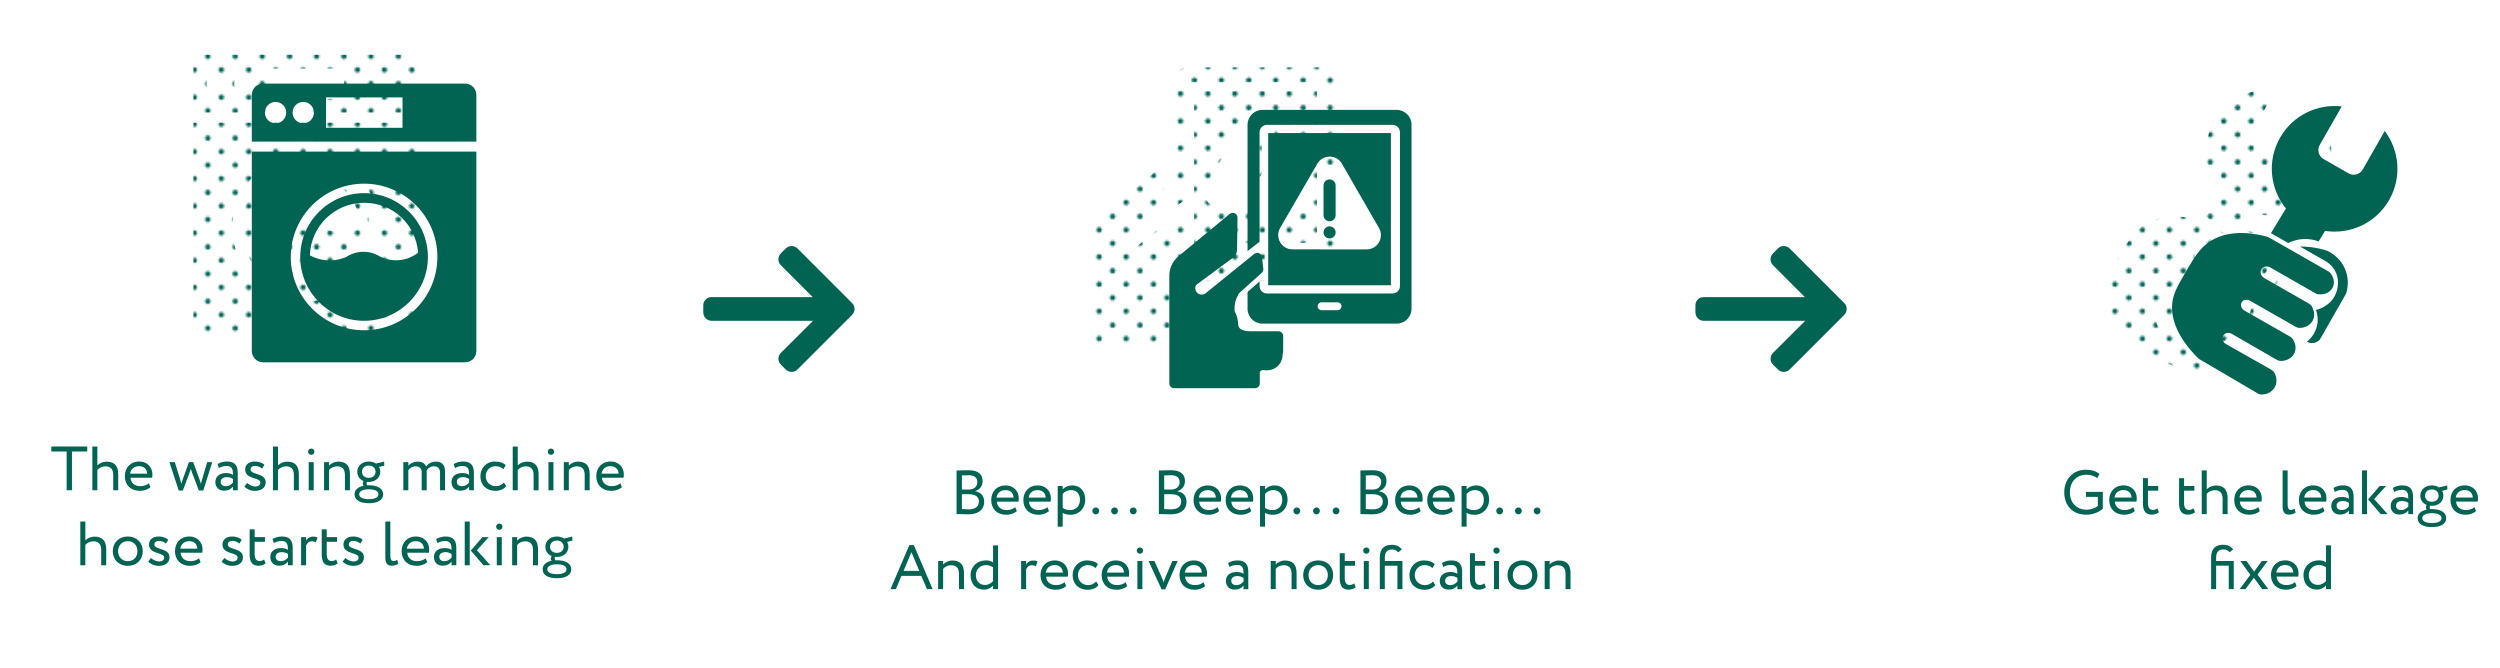 <?xml version="1.0" encoding="UTF-8"?>
<svg xmlns="http://www.w3.org/2000/svg" xmlns:xlink="http://www.w3.org/1999/xlink" viewBox="0 0 1000 267">
  <defs>
    <style>
      .cls-1 {
        fill: url(#Green-7);
      }

      .cls-2 {
        fill: url(#Green-2);
      }

      .cls-3 {
        fill: none;
      }

      .cls-4 {
        fill: url(#Green-3);
      }

      .cls-5 {
        fill: url(#Green-8);
      }

      .cls-6 {
        fill: url(#Green-5);
      }

      .cls-7 {
        fill: url(#Green-9);
      }

      .cls-8 {
        fill: url(#Green-4);
      }

      .cls-9 {
        fill: #006555;
      }

      .cls-10 {
        fill: url(#Green-6);
      }

      .cls-11 {
        fill: url(#Green);
      }

      .cls-12 {
        fill: #016352;
      }
    </style>
    <pattern id="Green" x="0" y="0" width="28.8" height="28.8" patternTransform="translate(326.85 -4331.38) scale(.75)" patternUnits="userSpaceOnUse" viewBox="0 0 28.8 28.8">
      <g>
        <rect class="cls-3" width="28.8" height="28.8"/>
        <g>
          <path class="cls-9" d="M25.2,26.64c.8,0,1.44-.64,1.44-1.44s-.64-1.44-1.44-1.44-1.44.64-1.44,1.44.64,1.44,1.44,1.44Z"/>
          <path class="cls-9" d="M10.8,26.64c.8,0,1.44-.64,1.44-1.44s-.65-1.44-1.44-1.44-1.44.64-1.44,1.44.64,1.44,1.44,1.44Z"/>
          <path class="cls-9" d="M25.2,12.24c.8,0,1.44-.65,1.44-1.44s-.64-1.44-1.44-1.44-1.44.64-1.44,1.44.64,1.44,1.44,1.44Z"/>
          <path class="cls-9" d="M10.8,12.24c.8,0,1.44-.65,1.44-1.44s-.65-1.44-1.44-1.44-1.44.64-1.44,1.44.64,1.44,1.44,1.44Z"/>
          <path class="cls-9" d="M3.6,19.44c.79,0,1.44-.64,1.44-1.44s-.65-1.44-1.44-1.44-1.44.64-1.44,1.44.64,1.44,1.44,1.44Z"/>
          <path class="cls-9" d="M18,19.44c.79,0,1.44-.64,1.44-1.44s-.65-1.44-1.44-1.44-1.44.64-1.44,1.44.64,1.44,1.44,1.44Z"/>
          <path class="cls-9" d="M3.6,5.04c.79,0,1.44-.64,1.44-1.44s-.65-1.44-1.44-1.44-1.44.64-1.44,1.44.64,1.44,1.44,1.44Z"/>
          <path class="cls-9" d="M18,5.04c.79,0,1.44-.64,1.44-1.44s-.65-1.44-1.44-1.44-1.44.64-1.44,1.44.64,1.44,1.44,1.44Z"/>
        </g>
      </g>
    </pattern>
    <pattern id="Green-2" data-name="Green" patternTransform="translate(308.88 -4340.94) scale(.75)" xlink:href="#Green"/>
    <pattern id="Green-3" data-name="Green" patternTransform="translate(308.88 -4340.94) scale(.75)" xlink:href="#Green"/>
    <pattern id="Green-4" data-name="Green" patternTransform="translate(308.88 -4340.94) scale(.75)" xlink:href="#Green"/>
    <pattern id="Green-5" data-name="Green" patternTransform="translate(344.55 -4331.38) scale(.75)" xlink:href="#Green"/>
    <pattern id="Green-6" data-name="Green" patternTransform="translate(344.55 -4331.38) scale(.75)" xlink:href="#Green"/>
    <pattern id="Green-7" data-name="Green" patternTransform="translate(344.55 -4331.38) scale(.75)" xlink:href="#Green"/>
    <pattern id="Green-8" data-name="Green" patternTransform="translate(344.55 -4331.38) scale(.75)" xlink:href="#Green"/>
    <pattern id="Green-9" data-name="Green" patternTransform="translate(344.55 -4331.38) scale(.75)" xlink:href="#Green"/>
  </defs>
  <g id="text">
    <g>
      <path class="cls-12" d="M20.53,178.6h14.37v2h-6.12v15.5h-2.12v-15.5h-6.12v-2Z"/>
      <path class="cls-12" d="M36.95,178.6h2v7.55c.83-.85,2.25-1.5,3.67-1.5,2.92,0,4.67,1.47,4.67,5v6.45h-2v-6.17c0-2.25-1.07-3.4-3.15-3.4-1.25,0-2.5.62-3.2,1.42v8.15h-2v-17.5Z"/>
      <path class="cls-12" d="M60.18,194.87c-1.1,1-2.72,1.47-4.22,1.47-3.65,0-6.02-2.32-6.02-5.87,0-3.27,2.1-5.87,5.8-5.87,2.9,0,5.22,2.05,5.22,5.15,0,.55-.05,1-.12,1.35h-8.65c.17,2.12,1.72,3.37,3.92,3.37,1.45,0,2.72-.5,3.45-1.17l.62,1.58ZM52.05,189.47h6.82c-.1-1.85-1.3-3-3.25-3-2.05,0-3.35,1.28-3.57,3Z"/>
      <path class="cls-12" d="M81.3,196.2h-1.75l-2.8-7.32c-.17-.45-.3-.9-.42-1.37-.15.52-.27.97-.47,1.45l-2.72,7.25h-1.65l-3.72-11.35h2.15l2.2,7.1c.18.55.28,1.05.43,1.58.15-.5.25-.95.47-1.58l2.55-7.1h1.72l2.57,7.07c.2.52.35,1.07.52,1.62.12-.57.27-1.15.45-1.72l2.05-6.97h2.02l-3.6,11.35Z"/>
      <path class="cls-12" d="M87.03,185.62c1-.62,2.35-1.02,3.75-1.02,3.2,0,4.32,1.67,4.32,4.6v6.9h-1.9v-1.45c-.67.85-1.75,1.62-3.6,1.62-2.05,0-3.45-1.3-3.45-3.47,0-2.3,1.82-3.57,4.25-3.57.88,0,2.05.17,2.8.72,0-2.1-.32-3.55-2.55-3.55-1.37,0-2.2.35-3.1.82l-.52-1.6ZM93.2,193.02v-1.42c-.7-.5-1.55-.75-2.52-.75-1.2,0-2.4.55-2.4,1.85,0,1.08.73,1.77,2.02,1.77,1.47,0,2.32-.77,2.9-1.45Z"/>
      <path class="cls-12" d="M98.08,187.77c0-1.97,1.6-3.17,3.82-3.17,1.85,0,3.2.67,3.87,1.32l-.95,1.53c-.67-.6-1.65-1.1-2.82-1.1s-1.8.65-1.8,1.4c0,2.37,6.07,1.25,6.07,5.2,0,2.38-2.1,3.4-4.35,3.4-1.82,0-3.62-.95-4.15-1.75l1.12-1.42c.65.75,2.12,1.42,3.25,1.42,1.05,0,2-.52,2-1.55,0-2.27-6.07-1.15-6.07-5.27Z"/>
      <path class="cls-12" d="M109.2,178.6h2v7.55c.83-.85,2.25-1.5,3.67-1.5,2.92,0,4.67,1.47,4.67,5v6.45h-2v-6.17c0-2.25-1.07-3.4-3.15-3.4-1.25,0-2.5.62-3.2,1.42v8.15h-2v-17.5Z"/>
      <path class="cls-12" d="M124.53,179.43c.62,0,1.22.47,1.22,1.2,0,.83-.6,1.3-1.22,1.3-.7,0-1.3-.47-1.3-1.3,0-.72.6-1.2,1.3-1.2ZM123.48,184.85h2v11.25h-2v-11.25Z"/>
      <path class="cls-12" d="M129.63,184.85h2v1.37c.77-.85,2.2-1.57,3.67-1.57,2.92,0,4.67,1.42,4.67,4.95v6.5h-2v-6.12c0-2.35-1.07-3.45-3.17-3.45-1.27,0-2.45.62-3.17,1.45v8.12h-2v-11.25Z"/>
      <path class="cls-12" d="M145.4,194.3c-.2-.25-.27-.6-.27-.92,0-.35.1-.7.3-.95-1.6-.65-2.52-2.05-2.52-3.7,0-2.25,1.77-4.12,4.6-4.12,1.1,0,2.07.3,2.85.82l3.3-.8.05,1.62-2.12.53c.35.57.52,1.25.52,1.95,0,2.25-1.82,4.05-4.6,4.05-.25,0-.5,0-.75-.03-.1.2-.12.43-.12.62,0,.28.08.55.23.75.22,0,.45-.02.67-.02,3.27,0,5.72,1.17,5.72,3.62s-2.45,3.57-5.72,3.57-5.72-1.12-5.72-3.57c0-1.83,1.45-2.97,3.6-3.42ZM147.53,199.67c2.32,0,3.85-.67,3.85-1.95s-1.45-2-3.85-2-3.85.75-3.85,2,1.52,1.95,3.85,1.95ZM147.5,191.15c1.57,0,2.72-.97,2.72-2.42s-1.05-2.5-2.72-2.5-2.72,1.1-2.72,2.5,1.07,2.42,2.72,2.42Z"/>
      <path class="cls-12" d="M178.02,196.1h-2v-6.82c0-1.85-.8-2.75-2.42-2.75-1.35,0-2.42.7-2.95,1.62.03.2.03.55.03.8v7.15h-2v-7.25c0-1.38-.83-2.32-2.4-2.32-1.3,0-2.37.7-2.95,1.52v8.05h-2v-11.25h2v1.42c.83-.98,2.27-1.62,3.72-1.62,1.75,0,2.97.77,3.4,1.95.8-1.15,2.25-1.95,3.95-1.95,2.07,0,3.62,1,3.62,4.07v7.37Z"/>
      <path class="cls-12" d="M181.48,185.62c1-.62,2.35-1.02,3.75-1.02,3.2,0,4.32,1.67,4.32,4.6v6.9h-1.9v-1.45c-.67.85-1.75,1.62-3.6,1.62-2.05,0-3.45-1.3-3.45-3.47,0-2.3,1.82-3.57,4.25-3.57.88,0,2.05.17,2.8.72,0-2.1-.32-3.55-2.55-3.55-1.37,0-2.2.35-3.1.82l-.52-1.6ZM187.65,193.02v-1.42c-.7-.5-1.55-.75-2.52-.75-1.2,0-2.4.55-2.4,1.85,0,1.08.73,1.77,2.02,1.77,1.47,0,2.32-.77,2.9-1.45Z"/>
      <path class="cls-12" d="M202.5,194.47c-.95,1.23-2.6,1.88-4.32,1.88-3.57,0-6.02-2.32-6.02-5.87,0-3.27,2.4-5.87,5.7-5.87,1.8,0,3.37.42,4.42,1.47l-.92,1.57c-.95-.87-2.05-1.17-3.22-1.17-2.02,0-3.85,1.62-3.85,4s1.82,4,4.05,4c1.35,0,2.47-.6,3.22-1.45l.95,1.45Z"/>
      <path class="cls-12" d="M205.1,178.6h2v7.55c.83-.85,2.25-1.5,3.67-1.5,2.92,0,4.67,1.47,4.67,5v6.45h-2v-6.17c0-2.25-1.07-3.4-3.15-3.4-1.25,0-2.5.62-3.2,1.42v8.15h-2v-17.5Z"/>
      <path class="cls-12" d="M220.42,179.43c.62,0,1.22.47,1.22,1.2,0,.83-.6,1.3-1.22,1.3-.7,0-1.3-.47-1.3-1.3,0-.72.6-1.2,1.3-1.2ZM219.38,184.85h2v11.25h-2v-11.25Z"/>
      <path class="cls-12" d="M225.53,184.85h2v1.37c.77-.85,2.2-1.57,3.67-1.57,2.92,0,4.67,1.42,4.67,4.95v6.5h-2v-6.12c0-2.35-1.07-3.45-3.17-3.45-1.27,0-2.45.62-3.17,1.45v8.12h-2v-11.25Z"/>
      <path class="cls-12" d="M248.75,194.87c-1.1,1-2.72,1.47-4.22,1.47-3.65,0-6.02-2.32-6.02-5.87,0-3.27,2.1-5.87,5.8-5.87,2.9,0,5.22,2.05,5.22,5.15,0,.55-.05,1-.12,1.35h-8.65c.17,2.12,1.72,3.37,3.92,3.37,1.45,0,2.72-.5,3.45-1.17l.62,1.58ZM240.62,189.47h6.82c-.1-1.85-1.3-3-3.25-3-2.05,0-3.35,1.28-3.57,3Z"/>
      <path class="cls-12" d="M32.14,208.6h2v7.55c.82-.85,2.25-1.5,3.67-1.5,2.92,0,4.67,1.47,4.67,5v6.45h-2v-6.17c0-2.25-1.07-3.4-3.15-3.4-1.25,0-2.5.62-3.2,1.42v8.15h-2v-17.5Z"/>
      <path class="cls-12" d="M51.11,214.6c3.6,0,6,2.5,6,5.87s-2.4,5.87-6,5.87-6-2.5-6-5.87,2.4-5.87,6-5.87ZM51.11,224.47c2.25,0,3.87-1.6,3.87-4s-1.62-4-3.87-4-3.87,1.62-3.87,4,1.62,4,3.87,4Z"/>
      <path class="cls-12" d="M59.62,217.77c0-1.97,1.6-3.17,3.82-3.17,1.85,0,3.2.67,3.87,1.32l-.95,1.53c-.67-.6-1.65-1.1-2.82-1.1s-1.8.65-1.8,1.4c0,2.37,6.07,1.25,6.07,5.2,0,2.38-2.1,3.4-4.35,3.4-1.82,0-3.62-.95-4.15-1.75l1.12-1.42c.65.75,2.12,1.42,3.25,1.42,1.05,0,2-.52,2-1.55,0-2.27-6.07-1.15-6.07-5.27Z"/>
      <path class="cls-12" d="M80.24,224.87c-1.1,1-2.72,1.47-4.22,1.47-3.65,0-6.02-2.32-6.02-5.87,0-3.27,2.1-5.87,5.8-5.87,2.9,0,5.22,2.05,5.22,5.15,0,.55-.05,1-.12,1.35h-8.65c.17,2.12,1.72,3.37,3.92,3.37,1.45,0,2.72-.5,3.45-1.17l.62,1.58ZM72.12,219.47h6.82c-.1-1.85-1.3-3-3.25-3-2.05,0-3.35,1.28-3.57,3Z"/>
      <path class="cls-12" d="M88.99,217.77c0-1.97,1.6-3.17,3.82-3.17,1.85,0,3.2.67,3.87,1.32l-.95,1.53c-.67-.6-1.65-1.1-2.82-1.1s-1.8.65-1.8,1.4c0,2.37,6.07,1.25,6.07,5.2,0,2.38-2.1,3.4-4.35,3.4-1.82,0-3.62-.95-4.15-1.75l1.12-1.42c.65.75,2.12,1.42,3.25,1.42,1.05,0,2-.52,2-1.55,0-2.27-6.07-1.15-6.07-5.27Z"/>
      <path class="cls-12" d="M99.86,211.73h2v3.12h4.12v1.87h-4.12v4.9c0,1.77.57,2.8,2,2.8.77,0,1.37-.32,1.77-.62l.62,1.55c-.6.5-1.62.95-2.87.95-2.52,0-3.52-1.6-3.52-4.47v-10.1Z"/>
      <path class="cls-12" d="M109.01,215.62c1-.62,2.35-1.02,3.75-1.02,3.2,0,4.32,1.67,4.32,4.6v6.9h-1.9v-1.45c-.67.85-1.75,1.62-3.6,1.62-2.05,0-3.45-1.3-3.45-3.47,0-2.3,1.82-3.57,4.25-3.57.88,0,2.05.17,2.8.72,0-2.1-.32-3.55-2.55-3.55-1.37,0-2.2.35-3.1.82l-.52-1.6ZM115.19,223.02v-1.42c-.7-.5-1.55-.75-2.52-.75-1.2,0-2.4.55-2.4,1.85,0,1.08.73,1.77,2.02,1.77,1.47,0,2.32-.77,2.9-1.45Z"/>
      <path class="cls-12" d="M120.44,214.85h2v1.32c.58-.85,1.4-1.52,2.82-1.52.92,0,1.37.15,1.75.42l-.7,1.88c-.55-.33-.85-.42-1.52-.42-1.3,0-1.92.77-2.35,1.6v7.97h-2v-11.25Z"/>
      <path class="cls-12" d="M128.69,211.73h2v3.12h4.12v1.87h-4.12v4.9c0,1.77.57,2.8,2,2.8.77,0,1.37-.32,1.77-.62l.62,1.55c-.6.5-1.62.95-2.87.95-2.52,0-3.52-1.6-3.52-4.47v-10.1Z"/>
      <path class="cls-12" d="M137.39,217.77c0-1.97,1.6-3.17,3.82-3.17,1.85,0,3.2.67,3.87,1.32l-.95,1.53c-.67-.6-1.65-1.1-2.82-1.1s-1.8.65-1.8,1.4c0,2.37,6.07,1.25,6.07,5.2,0,2.38-2.1,3.4-4.35,3.4-1.82,0-3.62-.95-4.15-1.75l1.12-1.42c.65.75,2.12,1.42,3.25,1.42,1.05,0,2-.52,2-1.55,0-2.27-6.07-1.15-6.07-5.27Z"/>
      <path class="cls-12" d="M154.14,208.6h2v13.6c0,1.53.37,2.22,1.32,2.22.55,0,1.05-.25,1.42-.5l.45,1.53c-.6.47-1.48.85-2.65.85-1.7,0-2.55-1.03-2.55-3.2v-14.5Z"/>
      <path class="cls-12" d="M170.89,224.87c-1.1,1-2.72,1.47-4.22,1.47-3.65,0-6.02-2.32-6.02-5.87,0-3.27,2.1-5.87,5.8-5.87,2.9,0,5.22,2.05,5.22,5.15,0,.55-.05,1-.12,1.35h-8.65c.17,2.12,1.72,3.37,3.92,3.37,1.45,0,2.72-.5,3.45-1.17l.62,1.58ZM162.76,219.47h6.82c-.1-1.85-1.3-3-3.25-3-2.05,0-3.35,1.28-3.57,3Z"/>
      <path class="cls-12" d="M174.46,215.62c1-.62,2.35-1.02,3.75-1.02,3.2,0,4.32,1.67,4.32,4.6v6.9h-1.9v-1.45c-.67.85-1.75,1.62-3.6,1.62-2.05,0-3.45-1.3-3.45-3.47,0-2.3,1.82-3.57,4.25-3.57.88,0,2.05.17,2.8.72,0-2.1-.32-3.55-2.55-3.55-1.37,0-2.2.35-3.1.82l-.52-1.6ZM180.64,223.02v-1.42c-.7-.5-1.55-.75-2.52-.75-1.2,0-2.4.55-2.4,1.85,0,1.08.73,1.77,2.02,1.77,1.47,0,2.32-.77,2.9-1.45Z"/>
      <path class="cls-12" d="M185.89,208.6h2v17.5h-2v-17.5ZM190.74,220.07l5.37,6.02h-2.72l-5.07-5.87,4.65-5.37h2.55l-4.77,5.22Z"/>
      <path class="cls-12" d="M199.76,209.43c.62,0,1.22.47,1.22,1.2,0,.83-.6,1.3-1.22,1.3-.7,0-1.3-.47-1.3-1.3,0-.72.6-1.2,1.3-1.2ZM198.71,214.85h2v11.25h-2v-11.25Z"/>
      <path class="cls-12" d="M204.86,214.85h2v1.37c.77-.85,2.2-1.57,3.67-1.57,2.92,0,4.67,1.42,4.67,4.95v6.5h-2v-6.12c0-2.35-1.07-3.45-3.17-3.45-1.27,0-2.45.62-3.17,1.45v8.12h-2v-11.25Z"/>
      <path class="cls-12" d="M220.64,224.3c-.2-.25-.27-.6-.27-.92,0-.35.1-.7.3-.95-1.6-.65-2.52-2.05-2.52-3.7,0-2.25,1.77-4.12,4.6-4.12,1.1,0,2.07.3,2.85.82l3.3-.8.05,1.62-2.12.53c.35.57.52,1.25.52,1.95,0,2.25-1.82,4.05-4.6,4.05-.25,0-.5,0-.75-.03-.1.2-.12.43-.12.62,0,.28.08.55.23.75.22,0,.45-.02.67-.02,3.27,0,5.72,1.17,5.72,3.62s-2.45,3.57-5.72,3.57-5.72-1.12-5.72-3.57c0-1.83,1.45-2.97,3.6-3.42ZM222.76,229.67c2.32,0,3.85-.67,3.85-1.95s-1.45-2-3.85-2-3.85.75-3.85,2,1.52,1.95,3.85,1.95ZM222.74,221.15c1.57,0,2.72-.97,2.72-2.42s-1.05-2.5-2.72-2.5-2.72,1.1-2.72,2.5,1.07,2.42,2.72,2.42Z"/>
    </g>
    <g>
      <path class="cls-12" d="M382.63,188.19c.97-.03,3.17-.1,4.8-.1,4.17,0,5.62,1.9,5.62,4.32,0,2.2-1.32,3.5-3,4.05v.05c2.17.35,3.62,1.75,3.62,4.15,0,3.55-2.72,5.07-6.35,5.07-1.55,0-3.67-.05-4.7-.1v-17.45ZM384.76,190.16v5.65h2.8c1.85,0,3.37-1.02,3.37-2.92s-1.22-2.8-3.55-2.8c-.92,0-2,.05-2.62.08ZM384.76,197.69v5.95c.57.05,1.7.1,2.7.1,2.57,0,4.1-1.05,4.1-3.2,0-1.85-1.45-2.85-3.97-2.85h-2.82Z"/>
      <path class="cls-12" d="M406.73,204.44c-1.1,1-2.72,1.47-4.22,1.47-3.65,0-6.02-2.32-6.02-5.87,0-3.27,2.1-5.87,5.8-5.87,2.9,0,5.22,2.05,5.22,5.15,0,.55-.05,1-.12,1.35h-8.65c.17,2.12,1.72,3.37,3.92,3.37,1.45,0,2.72-.5,3.45-1.17l.62,1.58ZM398.61,199.04h6.82c-.1-1.85-1.3-3-3.25-3-2.05,0-3.35,1.28-3.57,3Z"/>
      <path class="cls-12" d="M419.58,204.44c-1.1,1-2.72,1.47-4.22,1.47-3.65,0-6.02-2.32-6.02-5.87,0-3.27,2.1-5.87,5.8-5.87,2.9,0,5.22,2.05,5.22,5.15,0,.55-.05,1-.12,1.35h-8.65c.17,2.12,1.72,3.37,3.92,3.37,1.45,0,2.72-.5,3.45-1.17l.62,1.58ZM411.46,199.04h6.82c-.1-1.85-1.3-3-3.25-3-2.05,0-3.35,1.28-3.57,3Z"/>
      <path class="cls-12" d="M423.08,194.41h2v1.32c.77-.9,2.27-1.57,3.82-1.57,3.2,0,5.2,2.37,5.2,5.7s-2.32,6.05-5.85,6.05c-1.2,0-2.37-.25-3.17-.77v5.52h-2v-16.25ZM425.08,197.59v5.57c1,.67,1.92.87,3,.87,2.4,0,3.9-1.72,3.9-4.1s-1.32-3.9-3.65-3.9c-1.32,0-2.55.67-3.25,1.55Z"/>
      <path class="cls-12" d="M438.36,202.99c.77,0,1.32.68,1.32,1.33,0,.75-.55,1.42-1.32,1.42-.88,0-1.42-.67-1.42-1.42,0-.65.55-1.33,1.42-1.33ZM445.86,202.99c.77,0,1.32.68,1.32,1.33,0,.75-.55,1.42-1.32,1.42-.87,0-1.42-.67-1.42-1.42,0-.65.55-1.33,1.42-1.33ZM453.35,202.99c.77,0,1.32.68,1.32,1.33,0,.75-.55,1.42-1.32,1.42-.87,0-1.42-.67-1.42-1.42,0-.65.55-1.33,1.42-1.33Z"/>
      <path class="cls-12" d="M463.56,188.19c.97-.03,3.17-.1,4.8-.1,4.17,0,5.62,1.9,5.62,4.32,0,2.2-1.32,3.5-3,4.05v.05c2.17.35,3.62,1.75,3.62,4.15,0,3.55-2.72,5.07-6.35,5.07-1.55,0-3.67-.05-4.7-.1v-17.45ZM465.68,190.16v5.65h2.8c1.85,0,3.37-1.02,3.37-2.92s-1.22-2.8-3.55-2.8c-.92,0-2,.05-2.62.08ZM465.68,197.69v5.95c.57.05,1.7.1,2.7.1,2.57,0,4.1-1.05,4.1-3.2,0-1.85-1.45-2.85-3.97-2.85h-2.82Z"/>
      <path class="cls-12" d="M487.66,204.44c-1.1,1-2.72,1.47-4.22,1.47-3.65,0-6.02-2.32-6.02-5.87,0-3.27,2.1-5.87,5.8-5.87,2.9,0,5.22,2.05,5.22,5.15,0,.55-.05,1-.12,1.35h-8.65c.17,2.12,1.72,3.37,3.92,3.37,1.45,0,2.72-.5,3.45-1.17l.62,1.58ZM479.53,199.04h6.82c-.1-1.85-1.3-3-3.25-3-2.05,0-3.35,1.28-3.57,3Z"/>
      <path class="cls-12" d="M500.51,204.44c-1.1,1-2.72,1.47-4.22,1.47-3.65,0-6.02-2.32-6.02-5.87,0-3.27,2.1-5.87,5.8-5.87,2.9,0,5.22,2.05,5.22,5.15,0,.55-.05,1-.12,1.35h-8.65c.17,2.12,1.72,3.37,3.92,3.37,1.45,0,2.72-.5,3.45-1.17l.62,1.58ZM492.38,199.04h6.82c-.1-1.85-1.3-3-3.25-3-2.05,0-3.35,1.28-3.57,3Z"/>
      <path class="cls-12" d="M504.01,194.41h2v1.32c.77-.9,2.27-1.57,3.82-1.57,3.2,0,5.2,2.37,5.2,5.7s-2.32,6.05-5.85,6.05c-1.2,0-2.37-.25-3.17-.77v5.52h-2v-16.25ZM506.01,197.59v5.57c1,.67,1.92.87,3,.87,2.4,0,3.9-1.72,3.9-4.1s-1.33-3.9-3.65-3.9c-1.33,0-2.55.67-3.25,1.55Z"/>
      <path class="cls-12" d="M518.78,202.99c.77,0,1.32.68,1.32,1.33,0,.75-.55,1.42-1.32,1.42-.88,0-1.42-.67-1.42-1.42,0-.65.55-1.33,1.42-1.33Z"/>
      <path class="cls-12" d="M526.63,202.99c.77,0,1.32.68,1.32,1.33,0,.75-.55,1.42-1.32,1.42-.88,0-1.42-.67-1.42-1.42,0-.65.55-1.33,1.42-1.33Z"/>
      <path class="cls-12" d="M534.48,202.99c.77,0,1.32.68,1.32,1.33,0,.75-.55,1.42-1.32,1.42-.88,0-1.42-.67-1.42-1.42,0-.65.55-1.33,1.42-1.33Z"/>
      <path class="cls-12" d="M544.18,188.19c.98-.03,3.17-.1,4.8-.1,4.17,0,5.62,1.9,5.62,4.32,0,2.2-1.33,3.5-3,4.05v.05c2.17.35,3.62,1.75,3.62,4.15,0,3.55-2.72,5.07-6.35,5.07-1.55,0-3.67-.05-4.7-.1v-17.45ZM546.31,190.16v5.65h2.8c1.85,0,3.37-1.02,3.37-2.92s-1.22-2.8-3.55-2.8c-.92,0-2,.05-2.62.08ZM546.31,197.69v5.95c.57.05,1.7.1,2.7.1,2.57,0,4.1-1.05,4.1-3.2,0-1.85-1.45-2.85-3.97-2.85h-2.82Z"/>
      <path class="cls-12" d="M568.28,204.44c-1.1,1-2.72,1.47-4.22,1.47-3.65,0-6.02-2.32-6.02-5.87,0-3.27,2.1-5.87,5.8-5.87,2.9,0,5.22,2.05,5.22,5.15,0,.55-.05,1-.12,1.35h-8.65c.18,2.12,1.72,3.37,3.92,3.37,1.45,0,2.72-.5,3.45-1.17l.62,1.58ZM560.16,199.04h6.82c-.1-1.85-1.3-3-3.25-3-2.05,0-3.35,1.28-3.57,3Z"/>
      <path class="cls-12" d="M581.13,204.44c-1.1,1-2.72,1.47-4.22,1.47-3.65,0-6.02-2.32-6.02-5.87,0-3.27,2.1-5.87,5.8-5.87,2.9,0,5.22,2.05,5.22,5.15,0,.55-.05,1-.12,1.35h-8.65c.18,2.12,1.72,3.37,3.92,3.37,1.45,0,2.72-.5,3.45-1.17l.62,1.58ZM573,199.04h6.82c-.1-1.85-1.3-3-3.25-3-2.05,0-3.35,1.28-3.57,3Z"/>
      <path class="cls-12" d="M584.63,194.41h2v1.32c.78-.9,2.27-1.57,3.82-1.57,3.2,0,5.2,2.37,5.2,5.7s-2.33,6.05-5.85,6.05c-1.2,0-2.38-.25-3.17-.77v5.52h-2v-16.25ZM586.63,197.59v5.57c1,.67,1.92.87,3,.87,2.4,0,3.9-1.72,3.9-4.1s-1.32-3.9-3.65-3.9c-1.32,0-2.55.67-3.25,1.55Z"/>
      <path class="cls-12" d="M599.91,202.99c.78,0,1.33.68,1.33,1.33,0,.75-.55,1.42-1.33,1.42-.87,0-1.42-.67-1.42-1.42,0-.65.55-1.33,1.42-1.33ZM607.4,202.99c.77,0,1.32.68,1.32,1.33,0,.75-.55,1.42-1.32,1.42-.88,0-1.42-.67-1.42-1.42,0-.65.55-1.33,1.42-1.33ZM614.9,202.99c.77,0,1.32.68,1.32,1.33,0,.75-.55,1.42-1.32,1.42-.88,0-1.42-.67-1.42-1.42,0-.65.55-1.33,1.42-1.33Z"/>
      <path class="cls-12" d="M363.72,218.06h1.82l7.52,17.6h-2.27l-2.25-5.3h-7.97l-2.22,5.3h-2.15l7.52-17.6ZM361.42,228.36h6.3l-3.15-7.47-3.15,7.47Z"/>
      <path class="cls-12" d="M375.25,224.41h2v1.37c.77-.85,2.2-1.57,3.67-1.57,2.92,0,4.67,1.42,4.67,4.95v6.5h-2v-6.12c0-2.35-1.07-3.45-3.17-3.45-1.27,0-2.45.62-3.17,1.45v8.12h-2v-11.25Z"/>
      <path class="cls-12" d="M397.22,234.24c-.82.9-2.05,1.62-3.57,1.62-3.3,0-5.42-2.27-5.42-5.75s2.6-5.95,6.15-5.95c1.2,0,2.07.25,2.85.8v-6.8h2v17.5h-2v-1.42ZM397.22,232.49v-5.57c-.95-.6-1.85-.88-2.77-.88-2.22,0-4.1,1.55-4.1,4.02s1.57,3.92,3.67,3.92c1.3,0,2.5-.72,3.2-1.5Z"/>
      <path class="cls-12" d="M408.45,224.41h2v1.32c.58-.85,1.4-1.52,2.82-1.52.92,0,1.37.15,1.75.42l-.7,1.88c-.55-.33-.85-.42-1.52-.42-1.3,0-1.92.77-2.35,1.6v7.97h-2v-11.25Z"/>
      <path class="cls-12" d="M426.44,234.44c-1.1,1-2.72,1.47-4.22,1.47-3.65,0-6.02-2.32-6.02-5.87,0-3.27,2.1-5.87,5.8-5.87,2.9,0,5.22,2.05,5.22,5.15,0,.55-.05,1-.12,1.35h-8.65c.17,2.12,1.72,3.37,3.92,3.37,1.45,0,2.72-.5,3.45-1.17l.62,1.58ZM418.32,229.04h6.82c-.1-1.85-1.3-3-3.25-3-2.05,0-3.35,1.28-3.57,3Z"/>
      <path class="cls-12" d="M439.39,234.04c-.95,1.23-2.6,1.88-4.32,1.88-3.57,0-6.02-2.32-6.02-5.87,0-3.27,2.4-5.87,5.7-5.87,1.8,0,3.37.42,4.42,1.47l-.92,1.57c-.95-.87-2.05-1.17-3.22-1.17-2.02,0-3.85,1.62-3.85,4s1.82,4,4.05,4c1.35,0,2.47-.6,3.22-1.45l.95,1.45Z"/>
      <path class="cls-12" d="M450.89,234.44c-1.1,1-2.72,1.47-4.22,1.47-3.65,0-6.02-2.32-6.02-5.87,0-3.27,2.1-5.87,5.8-5.87,2.9,0,5.22,2.05,5.22,5.15,0,.55-.05,1-.12,1.35h-8.65c.17,2.12,1.72,3.37,3.92,3.37,1.45,0,2.72-.5,3.45-1.17l.62,1.58ZM442.77,229.04h6.82c-.1-1.85-1.3-3-3.25-3-2.05,0-3.35,1.28-3.57,3Z"/>
      <path class="cls-12" d="M456,218.99c.62,0,1.22.47,1.22,1.2,0,.83-.6,1.3-1.22,1.3-.7,0-1.3-.47-1.3-1.3,0-.72.6-1.2,1.3-1.2ZM454.95,224.41h2v11.25h-2v-11.25Z"/>
      <path class="cls-12" d="M466.09,235.76h-1.45l-5.22-11.35h2.35l2.72,6.07c.32.72.67,1.67.95,2.5.25-.82.6-1.8.92-2.55l2.57-6.02h2.12l-4.97,11.35Z"/>
      <path class="cls-12" d="M482.04,234.44c-1.1,1-2.72,1.47-4.22,1.47-3.65,0-6.02-2.32-6.02-5.87,0-3.27,2.1-5.87,5.8-5.87,2.9,0,5.22,2.05,5.22,5.15,0,.55-.05,1-.12,1.35h-8.65c.17,2.12,1.72,3.37,3.92,3.37,1.45,0,2.72-.5,3.45-1.17l.62,1.58ZM473.92,229.04h6.82c-.1-1.85-1.3-3-3.25-3-2.05,0-3.35,1.28-3.57,3Z"/>
      <path class="cls-12" d="M491.25,225.19c1-.62,2.35-1.02,3.75-1.02,3.2,0,4.32,1.67,4.32,4.6v6.9h-1.9v-1.45c-.67.85-1.75,1.62-3.6,1.62-2.05,0-3.45-1.3-3.45-3.47,0-2.3,1.82-3.57,4.25-3.57.88,0,2.05.17,2.8.72,0-2.1-.32-3.55-2.55-3.55-1.37,0-2.2.35-3.1.82l-.52-1.6ZM497.42,232.59v-1.42c-.7-.5-1.55-.75-2.52-.75-1.2,0-2.4.55-2.4,1.85,0,1.08.73,1.77,2.02,1.77,1.47,0,2.32-.77,2.9-1.45Z"/>
      <path class="cls-12" d="M508.29,224.41h2v1.37c.77-.85,2.2-1.57,3.67-1.57,2.92,0,4.67,1.42,4.67,4.95v6.5h-2v-6.12c0-2.35-1.08-3.45-3.17-3.45-1.27,0-2.45.62-3.17,1.45v8.12h-2v-11.25Z"/>
      <path class="cls-12" d="M527.27,224.16c3.6,0,6,2.5,6,5.87s-2.4,5.87-6,5.87-6-2.5-6-5.87,2.4-5.87,6-5.87ZM527.27,234.04c2.25,0,3.87-1.6,3.87-4s-1.62-4-3.87-4-3.87,1.62-3.87,4,1.62,4,3.87,4Z"/>
      <path class="cls-12" d="M535.9,221.29h2v3.12h4.12v1.87h-4.12v4.9c0,1.77.58,2.8,2,2.8.77,0,1.37-.32,1.77-.62l.62,1.55c-.6.5-1.62.95-2.87.95-2.52,0-3.52-1.6-3.52-4.47v-10.1Z"/>
      <path class="cls-12" d="M546.57,218.99c.62,0,1.22.47,1.22,1.2,0,.83-.6,1.3-1.22,1.3-.7,0-1.3-.47-1.3-1.3,0-.72.6-1.2,1.3-1.2ZM545.52,224.41h2v11.25h-2v-11.25Z"/>
      <path class="cls-12" d="M558.97,226.29h-5.05v9.37h-2v-12.77c0-3.42,1.87-4.97,4.7-4.97,2.22,0,3.42.92,4.12,1.85l-1.45,1.17c-.47-.62-1.22-1.15-2.35-1.15-1.92,0-3.02.92-3.02,3.32v1.3h7.05v11.25h-2v-9.37Z"/>
      <path class="cls-12" d="M574.12,234.04c-.95,1.23-2.6,1.88-4.32,1.88-3.57,0-6.02-2.32-6.02-5.87,0-3.27,2.4-5.87,5.7-5.87,1.8,0,3.37.42,4.42,1.47l-.92,1.57c-.95-.87-2.05-1.17-3.22-1.17-2.02,0-3.85,1.62-3.85,4s1.83,4,4.05,4c1.35,0,2.47-.6,3.22-1.45l.95,1.45Z"/>
      <path class="cls-12" d="M576.79,225.19c1-.62,2.35-1.02,3.75-1.02,3.2,0,4.32,1.67,4.32,4.6v6.9h-1.9v-1.45c-.67.85-1.75,1.62-3.6,1.62-2.05,0-3.45-1.3-3.45-3.47,0-2.3,1.82-3.57,4.25-3.57.87,0,2.05.17,2.8.72,0-2.1-.33-3.55-2.55-3.55-1.38,0-2.2.35-3.1.82l-.52-1.6ZM582.97,232.59v-1.42c-.7-.5-1.55-.75-2.52-.75-1.2,0-2.4.55-2.4,1.85,0,1.08.72,1.77,2.02,1.77,1.47,0,2.33-.77,2.9-1.45Z"/>
      <path class="cls-12" d="M587.97,221.29h2v3.12h4.12v1.87h-4.12v4.9c0,1.77.58,2.8,2,2.8.77,0,1.37-.32,1.77-.62l.62,1.55c-.6.5-1.62.95-2.87.95-2.52,0-3.52-1.6-3.52-4.47v-10.1Z"/>
      <path class="cls-12" d="M598.64,218.99c.62,0,1.22.47,1.22,1.2,0,.83-.6,1.3-1.22,1.3-.7,0-1.3-.47-1.3-1.3,0-.72.6-1.2,1.3-1.2ZM597.59,224.41h2v11.25h-2v-11.25Z"/>
      <path class="cls-12" d="M608.99,224.16c3.6,0,6,2.5,6,5.87s-2.4,5.87-6,5.87-6-2.5-6-5.87,2.4-5.87,6-5.87ZM608.99,234.04c2.25,0,3.87-1.6,3.87-4s-1.62-4-3.87-4-3.87,1.62-3.87,4,1.62,4,3.87,4Z"/>
      <path class="cls-12" d="M617.87,224.41h2v1.37c.78-.85,2.2-1.57,3.67-1.57,2.92,0,4.67,1.42,4.67,4.95v6.5h-2v-6.12c0-2.35-1.07-3.45-3.17-3.45-1.28,0-2.45.62-3.17,1.45v8.12h-2v-11.25Z"/>
    </g>
    <g>
      <path class="cls-12" d="M834.4,196.75h6.72v6.72c-1.55,1.55-4.37,2.42-6.55,2.42-5.45,0-8.87-3.55-8.87-9,0-5.02,3.37-9,8.6-9,2.37,0,4.07.58,5.5,1.7l-.92,1.7c-1.03-.92-2.65-1.4-4.32-1.4-3.9,0-6.6,2.77-6.6,7s2.7,7,6.67,7c1.65,0,3.57-.65,4.5-1.55v-3.6h-4.72v-2Z"/>
      <path class="cls-12" d="M853.93,204.42c-1.1,1-2.72,1.47-4.22,1.47-3.65,0-6.02-2.32-6.02-5.87,0-3.27,2.1-5.87,5.8-5.87,2.9,0,5.22,2.05,5.22,5.15,0,.55-.05,1-.12,1.35h-8.65c.18,2.12,1.72,3.37,3.92,3.37,1.45,0,2.72-.5,3.45-1.17l.62,1.58ZM845.8,199.02h6.82c-.1-1.85-1.3-3-3.25-3-2.05,0-3.35,1.28-3.57,3Z"/>
      <path class="cls-12" d="M857.18,191.28h2v3.12h4.12v1.87h-4.12v4.9c0,1.77.58,2.8,2,2.8.77,0,1.37-.32,1.77-.62l.62,1.55c-.6.5-1.62.95-2.87.95-2.52,0-3.52-1.6-3.52-4.47v-10.1Z"/>
      <path class="cls-12" d="M871.63,191.28h2v3.12h4.12v1.87h-4.12v4.9c0,1.77.58,2.8,2,2.8.77,0,1.37-.32,1.77-.62l.62,1.55c-.6.5-1.62.95-2.87.95-2.52,0-3.52-1.6-3.52-4.47v-10.1Z"/>
      <path class="cls-12" d="M880.7,188.15h2v7.55c.83-.85,2.25-1.5,3.67-1.5,2.92,0,4.67,1.47,4.67,5v6.45h-2v-6.17c0-2.25-1.07-3.4-3.15-3.4-1.25,0-2.5.62-3.2,1.42v8.15h-2v-17.5Z"/>
      <path class="cls-12" d="M903.93,204.42c-1.1,1-2.72,1.47-4.22,1.47-3.65,0-6.02-2.32-6.02-5.87,0-3.27,2.1-5.87,5.8-5.87,2.9,0,5.22,2.05,5.22,5.15,0,.55-.05,1-.12,1.35h-8.65c.18,2.12,1.72,3.37,3.92,3.37,1.45,0,2.72-.5,3.45-1.17l.62,1.58ZM895.8,199.02h6.82c-.1-1.85-1.3-3-3.25-3-2.05,0-3.35,1.28-3.57,3Z"/>
      <path class="cls-12" d="M913.05,188.15h2v13.6c0,1.53.38,2.22,1.33,2.22.55,0,1.05-.25,1.42-.5l.45,1.53c-.6.47-1.47.85-2.65.85-1.7,0-2.55-1.03-2.55-3.2v-14.5Z"/>
      <path class="cls-12" d="M929.8,204.42c-1.1,1-2.72,1.47-4.22,1.47-3.65,0-6.02-2.32-6.02-5.87,0-3.27,2.1-5.87,5.8-5.87,2.9,0,5.22,2.05,5.22,5.15,0,.55-.05,1-.12,1.35h-8.65c.18,2.12,1.72,3.37,3.92,3.37,1.45,0,2.72-.5,3.45-1.17l.62,1.58ZM921.68,199.02h6.82c-.1-1.85-1.3-3-3.25-3-2.05,0-3.35,1.28-3.57,3Z"/>
      <path class="cls-12" d="M933.38,195.17c1-.62,2.35-1.02,3.75-1.02,3.2,0,4.32,1.67,4.32,4.6v6.9h-1.9v-1.45c-.67.85-1.75,1.62-3.6,1.62-2.05,0-3.45-1.3-3.45-3.47,0-2.3,1.82-3.57,4.25-3.57.87,0,2.05.17,2.8.72,0-2.1-.33-3.55-2.55-3.55-1.38,0-2.2.35-3.1.82l-.52-1.6ZM939.55,202.57v-1.42c-.7-.5-1.55-.75-2.52-.75-1.2,0-2.4.55-2.4,1.85,0,1.08.72,1.77,2.02,1.77,1.47,0,2.33-.77,2.9-1.45Z"/>
      <path class="cls-12" d="M944.8,188.15h2v17.5h-2v-17.5ZM949.65,199.62l5.37,6.02h-2.72l-5.07-5.87,4.65-5.37h2.55l-4.77,5.22Z"/>
      <path class="cls-12" d="M957.15,195.17c1-.62,2.35-1.02,3.75-1.02,3.2,0,4.32,1.67,4.32,4.6v6.9h-1.9v-1.45c-.67.85-1.75,1.62-3.6,1.62-2.05,0-3.45-1.3-3.45-3.47,0-2.3,1.82-3.57,4.25-3.57.87,0,2.05.17,2.8.72,0-2.1-.33-3.55-2.55-3.55-1.38,0-2.2.35-3.1.82l-.52-1.6ZM963.33,202.57v-1.42c-.7-.5-1.55-.75-2.52-.75-1.2,0-2.4.55-2.4,1.85,0,1.08.72,1.77,2.02,1.77,1.47,0,2.33-.77,2.9-1.45Z"/>
      <path class="cls-12" d="M970.63,203.85c-.2-.25-.27-.6-.27-.92,0-.35.1-.7.3-.95-1.6-.65-2.52-2.05-2.52-3.7,0-2.25,1.77-4.12,4.6-4.12,1.1,0,2.08.3,2.85.82l3.3-.8.05,1.62-2.12.53c.35.57.53,1.25.53,1.95,0,2.25-1.83,4.05-4.6,4.05-.25,0-.5,0-.75-.03-.1.2-.12.43-.12.62,0,.28.07.55.22.75.22,0,.45-.02.67-.02,3.27,0,5.72,1.17,5.72,3.62s-2.45,3.57-5.72,3.57-5.72-1.12-5.72-3.57c0-1.83,1.45-2.97,3.6-3.42ZM972.75,209.22c2.32,0,3.85-.67,3.85-1.95s-1.45-2-3.85-2-3.85.75-3.85,2,1.53,1.95,3.85,1.95ZM972.73,200.7c1.58,0,2.72-.97,2.72-2.42s-1.05-2.5-2.72-2.5-2.72,1.1-2.72,2.5,1.07,2.42,2.72,2.42Z"/>
      <path class="cls-12" d="M990.42,204.42c-1.1,1-2.72,1.47-4.22,1.47-3.65,0-6.02-2.32-6.02-5.87,0-3.27,2.1-5.87,5.8-5.87,2.9,0,5.22,2.05,5.22,5.15,0,.55-.05,1-.12,1.35h-8.65c.18,2.12,1.72,3.37,3.92,3.37,1.45,0,2.72-.5,3.45-1.17l.62,1.58ZM982.3,199.02h6.82c-.1-1.85-1.3-3-3.25-3-2.05,0-3.35,1.28-3.57,3Z"/>
      <path class="cls-12" d="M891.5,226.27h-5.05v9.37h-2v-12.77c0-3.42,1.87-4.97,4.7-4.97,2.22,0,3.42.92,4.12,1.85l-1.45,1.17c-.47-.62-1.22-1.15-2.35-1.15-1.92,0-3.02.92-3.02,3.32v1.3h7.05v11.25h-2v-9.37Z"/>
      <path class="cls-12" d="M903.03,229.82l4.27,5.82h-2.45l-3.3-4.55-3.35,4.55h-2.32l4.25-5.72-4-5.52h2.45l3.05,4.25,3.1-4.25h2.32l-4.02,5.42Z"/>
      <path class="cls-12" d="M918.63,234.42c-1.1,1-2.72,1.47-4.22,1.47-3.65,0-6.02-2.32-6.02-5.87,0-3.27,2.1-5.87,5.8-5.87,2.9,0,5.22,2.05,5.22,5.15,0,.55-.05,1-.12,1.35h-8.65c.18,2.12,1.72,3.37,3.92,3.37,1.45,0,2.72-.5,3.45-1.17l.62,1.58ZM910.5,229.02h6.82c-.1-1.85-1.3-3-3.25-3-2.05,0-3.35,1.28-3.57,3Z"/>
      <path class="cls-12" d="M930.38,234.22c-.83.9-2.05,1.62-3.57,1.62-3.3,0-5.42-2.27-5.42-5.75s2.6-5.95,6.15-5.95c1.2,0,2.07.25,2.85.8v-6.8h2v17.5h-2v-1.42ZM930.38,232.47v-5.57c-.95-.6-1.85-.88-2.77-.88-2.22,0-4.1,1.55-4.1,4.02s1.58,3.92,3.67,3.92c1.3,0,2.5-.72,3.2-1.5Z"/>
    </g>
  </g>
  <g id="icons_dots">
    <g>
      <path class="cls-11" d="M904.88,101.98l-23.68-13.53c-.22-.13-.46-.22-.7-.29-4.05-1.13-14.47-3.41-22.59,1.64-4.38,2.73-6.71,6.74-10.21,12.75-3.07,5.28-4.82,8.28-5.22,12.25-1.01,9.98,7.2,18.83,10.31,21.88.18.17.37.32.59.45,7.77,4.57,15.55,9.14,23.33,13.71.43.25.92.41,1.41.42,2.4.03,4.53-1.18,5.51-3.16.87-1.78.7-3.94-.42-5.76-.25-.41-.62-.74-1.05-.98-6.06-3.43-12.12-6.86-18.18-10.29-.4-.23-.77-.54-1.01-.92-.49-.79-.54-1.75-.07-2.5.41-.65,1.13-1.03,1.93-1.06.51-.02,1.03.14,1.49.41,6.03,3.47,12.05,6.95,18.08,10.42.46.27.98.41,1.5.41,2.61,0,4.84-1.4,5.62-3.54.76-2.08-.12-4.08-.73-5.1-.26-.43-.63-.79-1.08-1.04l-18.39-10.5c-.14-.08-.27-.16-.39-.27-1.01-.88-1.23-2.28-.56-3.18.57-.77,1.71-1.06,2.78-.68.14.05.28.12.41.2l18.38,10.5c.44.25.93.4,1.42.4,2.52,0,4.7-1.34,5.54-3.43.84-2.08.02-4.11-.56-5.16-.26-.46-.65-.84-1.12-1.11l-17.88-10.22c-1.25-.71-1.86-2.2-1.28-3.37.03-.07.07-.13.11-.2.04-.07.09-.14.14-.21.76-.98,2.25-1.13,3.43-.46l18.07,10.32c.34.19.7.32,1.08.37,2.71.35,5.16-.97,5.97-3.15.63-1.7.18-3.74-1.14-5.34-.23-.28-.52-.51-.83-.7Z"/>
      <path class="cls-11" d="M929.25,73.44c5.14-8.99,4.1-19.82-1.76-27.6l-8.8,15.4c-1.14,2-3.68,2.69-5.68,1.55l-9.97-5.7c-2-1.14-2.69-3.68-1.55-5.68l8.8-15.4c-9.68-1.1-19.53,3.51-24.67,12.5s-4.03,20.51,2.33,28.32l-5.98,9.89,6.9,3.94c1.18-.59,3.3-1.46,6.09-1.59,2.71-.13,4.86.49,6.08.94.86-1.4,1.72-2.8,2.58-4.2,9.98,1.53,20.32-3.08,25.63-12.37Z"/>
      <path class="cls-11" d="M893.55,92.04l10.05,5.74c5.69,3.25,5.99,9.29,4.26,13.29-2.17,4.99-7.32,6.23-7.88,6.36.37,1.03,1,3.2.51,5.86-.72,3.95-3.36,6.23-4.13,6.85.31.18,1.31.69,2.63.51,1.48-.21,2.35-1.15,2.56-1.4,3.5-6.12,7-12.25,10.49-18.37.35-1.09,1.5-5.1-.35-9.62-2.05-5.04-6.34-7.1-7.28-7.52-1.75-.57-3.89-1.11-6.35-1.42-1.65-.21-3.17-.28-4.52-.27Z"/>
    </g>
    <g>
      <path class="cls-2" d="M162.67,21.86h-80.78c-2.49,0-4.52,2.02-4.52,4.52v18.7h89.82v-18.7c0-2.5-2.02-4.52-4.52-4.52ZM86.87,37.73c-2.36,0-4.27-1.91-4.27-4.27s1.91-4.27,4.27-4.27,4.27,1.91,4.27,4.27-1.91,4.27-4.27,4.27ZM97.94,37.73c-2.36,0-4.27-1.91-4.27-4.27s1.91-4.27,4.27-4.27,4.27,1.91,4.27,4.27-1.91,4.27-4.27,4.27ZM137.66,39.54h-30.61v-12.15h30.61v12.15Z"/>
      <path class="cls-4" d="M77.37,49.08v79.76c0,2.49,2.02,4.52,4.52,4.52h80.78c2.5,0,4.52-2.02,4.52-4.52V49.08h-89.82ZM122.28,120.53c-16.19,0-29.32-13.13-29.32-29.32s13.13-29.32,29.32-29.32,29.32,13.13,29.32,29.32-13.13,29.32-29.32,29.32Z"/>
      <path class="cls-8" d="M122.28,65.69c-14.1,0-25.53,11.43-25.53,25.53s11.43,25.53,25.53,25.53,25.53-11.43,25.53-25.53-11.43-25.53-25.53-25.53ZM137.39,92.37c-4.35.71-7.71-.82-8.82-1.38-1-.61-3.11-1.72-6-1.85-3.76-.16-6.48,1.45-7.44,2.08-1.38.6-4.18,1.59-7.79,1.33-2.91-.21-5.2-1.16-6.73-1.99.35-11.67,9.92-21.02,21.67-21.02s20.75,8.81,21.61,19.99c-1.3,1.01-3.5,2.35-6.5,2.84Z"/>
    </g>
    <g>
      <g>
        <path class="cls-6" d="M465.95,113.84c-.53-.93-.14-1.85-.7-3.9-.31-1.15-.76-2.02-1.07-2.57,0-.07,0-.15.01-.23,0-.08.02-.15.04-.23-.05-.84-.03-2.07.37-3.48.27-.94.63-1.7.96-2.28.03-.14.09-.33.22-.54.1-.17.22-.32.37-.45l8.94-8.04c.46-.41.69-1.02.62-1.64l-.52-4.64c-.17-1.51-1.93-2.23-3.11-1.28l-19.79,16.01c-.99.47-2.16.3-2.95-.42-.6-.55-.9-1.34-.85-2.13.04-.55.34-1.05.78-1.37,4.76-3.52,9.52-7.03,14.29-10.55,1.03-.76,1.65-1.96,1.66-3.24l.17-12.79c.02-1.64-1.88-2.55-3.14-1.5l-20.47,16.93c-2.32,1.92-3.66,4.77-3.66,7.77v43.09c0,1.06.86,1.92,1.92,1.92h32.34c1.06,0,1.92-.86,1.92-1.92v-3.96c-.02-.18-.02-.54.2-.85.35-.51,1.12-.71,1.89-.45.41.05,2.87.28,4.91-1.51,1.55-1.36,1.93-3.08,2.02-3.63.05-.39.1-.79.15-1.19.06-.46.12-.92.19-1.37v-5.98c0-1.06-.86-1.92-1.92-1.92h-10.71c-3.41.03-4.61-.83-5.08-1.64Z"/>
        <path class="cls-10" d="M469.41,99.8v6.7c0,3.28,2.66,5.94,5.94,5.94h53.71c3.28,0,5.94-2.66,5.94-5.94V32.89c0-3.28-2.66-5.94-5.94-5.94h-53.71c-3.28,0-5.94,2.66-5.94,5.94v50.53M505.4,107.07h-6.39c-.87,0-1.58-.71-1.58-1.58s.71-1.58,1.58-1.58h6.39c.87,0,1.58.71,1.58,1.58s-.71,1.58-1.58,1.58ZM469.41,83.42l4.8-3.73v-43.79c0-1.64,1.33-2.97,2.97-2.97h50.22c1.64,0,2.97,1.33,2.97,2.97v61.51c0,1.64-1.33,2.97-2.97,2.97h-50.22c-1.64,0-2.97-1.33-2.97-2.97v-1.86l-4.8,4.24"/>
      </g>
      <g>
        <path class="cls-1" d="M502.22,54.75c-1.33,0-2.42,1.08-2.42,2.42v11.91c0,1.33,1.08,2.42,2.42,2.42s2.42-1.08,2.42-2.42v-11.91c0-1.33-1.08-2.42-2.42-2.42Z"/>
        <path class="cls-5" d="M502.22,73.51c-1.33,0-2.42,1.08-2.42,2.42s1.08,2.42,2.42,2.42,2.42-1.08,2.42-2.42-1.08-2.42-2.42-2.42Z"/>
        <path class="cls-7" d="M477.67,36.22v60.88h49.08v-60.88h-49.08ZM517.05,82.74l-29.7-.02c-4.38,0-7.11-4.75-4.92-8.54l14.87-25.71c2.19-3.79,7.67-3.79,9.85,0l14.83,25.73c2.19,3.79-.55,8.53-4.93,8.53Z"/>
      </g>
    </g>
  </g>
  <g id="icon_solid">
    <path class="cls-12" d="M340.84,121.23l-21.85-21.85c-.62-.62-1.46-.97-2.34-.97s-1.72.34-2.34.97l-1.98,1.98c-.62.62-.97,1.45-.97,2.34s.34,1.75.97,2.37l12.75,12.78h-40.5c-1.83,0-3.27,1.43-3.27,3.26v2.81c0,1.83,1.44,3.4,3.27,3.4h40.65l-12.89,12.85c-.62.62-.97,1.43-.97,2.32s.34,1.71.97,2.33l1.98,1.98c.62.62,1.45.96,2.34.96s1.72-.34,2.34-.97l21.85-21.85c.63-.63.97-1.46.97-2.35,0-.89-.34-1.73-.97-2.35Z"/>
    <path class="cls-12" d="M737.7,121.23l-21.85-21.85c-.62-.62-1.46-.97-2.34-.97s-1.72.34-2.34.97l-1.98,1.98c-.62.62-.97,1.45-.97,2.34s.34,1.75.97,2.37l12.75,12.78h-40.5c-1.83,0-3.27,1.43-3.27,3.26v2.81c0,1.83,1.44,3.4,3.27,3.4h40.65l-12.89,12.85c-.62.62-.97,1.43-.97,2.32s.34,1.71.97,2.33l1.98,1.98c.62.62,1.45.96,2.34.96s1.72-.34,2.34-.97l21.85-21.85c.63-.63.97-1.46.97-2.35,0-.89-.34-1.73-.97-2.35Z"/>
    <g>
      <path class="cls-12" d="M186.02,33.43h-80.78c-2.49,0-4.52,2.02-4.52,4.52v18.7h89.82v-18.7c0-2.5-2.02-4.52-4.52-4.52ZM110.22,49.31c-2.36,0-4.27-1.91-4.27-4.27s1.91-4.27,4.27-4.27,4.27,1.91,4.27,4.27-1.91,4.27-4.27,4.27ZM121.3,49.31c-2.36,0-4.27-1.91-4.27-4.27s1.91-4.27,4.27-4.27,4.27,1.91,4.27,4.27-1.91,4.27-4.27,4.27ZM161.01,51.12h-30.61v-12.15h30.61v12.15Z"/>
      <path class="cls-12" d="M100.73,60.65v79.76c0,2.49,2.02,4.52,4.52,4.52h80.78c2.5,0,4.52-2.02,4.52-4.52V60.65h-89.82ZM145.63,132.11c-16.19,0-29.32-13.13-29.32-29.32s13.13-29.32,29.32-29.32,29.32,13.13,29.32,29.32-13.13,29.32-29.32,29.32Z"/>
      <path class="cls-12" d="M145.63,77.26c-14.1,0-25.53,11.43-25.53,25.53s11.43,25.53,25.53,25.53,25.53-11.43,25.53-25.53-11.43-25.53-25.53-25.53ZM160.74,103.94c-4.35.71-7.71-.82-8.82-1.38-1-.61-3.11-1.72-6-1.85-3.76-.16-6.48,1.45-7.44,2.08-1.38.6-4.18,1.59-7.79,1.33-2.91-.21-5.2-1.16-6.73-1.99.35-11.67,9.92-21.02,21.67-21.02s20.75,8.81,21.61,19.99c-1.3,1.01-3.5,2.35-6.5,2.84Z"/>
    </g>
    <g>
      <g>
        <path class="cls-12" d="M495.56,130.85c-.53-.93-.14-1.85-.7-3.9-.31-1.15-.76-2.02-1.07-2.57,0-.07,0-.15.01-.23,0-.08.02-.15.04-.23-.05-.84-.03-2.07.37-3.48.27-.94.63-1.7.96-2.28.03-.14.09-.33.22-.54.1-.17.22-.32.37-.45l8.94-8.04c.46-.41.69-1.02.62-1.64l-.52-4.64c-.17-1.51-1.93-2.23-3.11-1.28l-19.79,16.01c-.99.47-2.16.3-2.95-.42-.6-.55-.9-1.34-.85-2.13.04-.55.34-1.05.78-1.37,4.76-3.52,9.52-7.03,14.29-10.55,1.03-.76,1.65-1.96,1.66-3.24l.17-12.79c.02-1.64-1.88-2.55-3.14-1.5l-20.47,16.93c-2.32,1.92-3.66,4.77-3.66,7.77v43.09c0,1.06.86,1.92,1.92,1.92h32.34c1.06,0,1.92-.86,1.92-1.92v-3.96c-.02-.18-.02-.54.2-.85.35-.51,1.12-.71,1.89-.45.41.05,2.87.28,4.91-1.51,1.55-1.36,1.93-3.08,2.02-3.63.05-.39.1-.79.15-1.19.06-.46.12-.92.19-1.37v-5.98c0-1.06-.86-1.92-1.92-1.92h-10.71c-3.41.03-4.61-.83-5.08-1.64Z"/>
        <path class="cls-12" d="M499.02,116.81v6.7c0,3.28,2.66,5.94,5.94,5.94h53.71c3.28,0,5.94-2.66,5.94-5.94V49.9c0-3.28-2.66-5.94-5.94-5.94h-53.71c-3.28,0-5.94,2.66-5.94,5.94v50.53M535.02,124.08h-6.39c-.87,0-1.58-.71-1.58-1.58s.71-1.58,1.58-1.58h6.39c.87,0,1.58.71,1.58,1.58s-.71,1.58-1.58,1.58ZM499.02,100.43l4.8-3.73v-43.79c0-1.64,1.33-2.97,2.97-2.97h50.22c1.64,0,2.97,1.33,2.97,2.97v61.51c0,1.64-1.33,2.97-2.97,2.97h-50.22c-1.64,0-2.97-1.33-2.97-2.97v-1.86l-4.8,4.24"/>
      </g>
      <g>
        <path class="cls-12" d="M531.83,71.76c-1.33,0-2.42,1.08-2.42,2.42v11.91c0,1.33,1.08,2.42,2.42,2.42s2.42-1.08,2.42-2.42v-11.91c0-1.33-1.08-2.42-2.42-2.42Z"/>
        <path class="cls-12" d="M531.83,90.53c-1.33,0-2.42,1.08-2.42,2.42s1.08,2.42,2.42,2.42,2.42-1.08,2.42-2.42-1.08-2.42-2.42-2.42Z"/>
        <path class="cls-12" d="M507.28,53.23v60.88h49.08v-60.88h-49.08ZM546.67,99.76l-29.7-.02c-4.38,0-7.11-4.75-4.92-8.54l14.87-25.71c2.19-3.79,7.67-3.79,9.85,0l14.83,25.73c2.19,3.79-.55,8.53-4.93,8.53Z"/>
      </g>
    </g>
    <g>
      <path class="cls-12" d="M931.29,108.53l-23.68-13.53c-.22-.13-.46-.22-.7-.29-4.05-1.13-14.47-3.41-22.59,1.64-4.38,2.73-6.71,6.74-10.21,12.75-3.07,5.28-4.82,8.28-5.22,12.25-1.01,9.98,7.2,18.83,10.31,21.88.18.17.37.32.59.45,7.77,4.57,15.55,9.14,23.33,13.71.43.25.92.41,1.41.42,2.4.03,4.53-1.18,5.51-3.16.87-1.78.7-3.94-.42-5.76-.25-.41-.62-.74-1.05-.98-6.06-3.43-12.12-6.86-18.18-10.29-.4-.23-.77-.54-1.01-.92-.49-.79-.54-1.75-.07-2.5.41-.65,1.13-1.03,1.93-1.06.51-.02,1.03.14,1.49.41,6.03,3.47,12.05,6.95,18.08,10.42.46.27.98.41,1.5.41,2.61,0,4.84-1.4,5.62-3.54.76-2.08-.12-4.08-.73-5.1-.26-.43-.63-.79-1.08-1.04l-18.39-10.5c-.14-.08-.27-.16-.39-.27-1.01-.88-1.23-2.28-.56-3.18.57-.77,1.71-1.06,2.78-.68.14.05.28.12.41.2l18.38,10.5c.44.25.93.4,1.42.4,2.52,0,4.7-1.34,5.54-3.43.84-2.08.02-4.11-.56-5.16-.26-.46-.65-.84-1.12-1.11l-17.88-10.22c-1.25-.71-1.86-2.2-1.28-3.37.03-.07.07-.13.11-.2.04-.07.09-.14.14-.21.76-.98,2.25-1.13,3.43-.46l18.07,10.32c.34.19.7.32,1.08.37,2.71.35,5.16-.97,5.97-3.15.63-1.7.18-3.74-1.14-5.34-.23-.28-.52-.51-.83-.7Z"/>
      <path class="cls-12" d="M955.66,79.99c5.14-8.99,4.1-19.82-1.76-27.6l-8.8,15.4c-1.14,2-3.68,2.69-5.68,1.55l-9.97-5.7c-2-1.14-2.69-3.68-1.55-5.68l8.8-15.4c-9.68-1.1-19.53,3.51-24.67,12.5-5.3,9.28-4.03,20.51,2.33,28.32l-5.98,9.89,6.9,3.94c1.18-.59,3.3-1.46,6.09-1.59,2.71-.13,4.86.49,6.08.94.86-1.4,1.72-2.8,2.58-4.2,9.98,1.53,20.32-3.08,25.63-12.37Z"/>
      <path class="cls-12" d="M919.96,98.59l10.05,5.74c5.69,3.25,5.99,9.29,4.26,13.29-2.17,4.99-7.32,6.23-7.88,6.36.37,1.03,1,3.2.51,5.86-.72,3.95-3.36,6.23-4.13,6.85.31.18,1.31.69,2.63.51,1.48-.21,2.35-1.15,2.56-1.4,3.5-6.12,7-12.25,10.49-18.37.35-1.09,1.5-5.1-.35-9.62-2.05-5.04-6.34-7.1-7.28-7.52-1.75-.57-3.89-1.11-6.35-1.42-1.65-.21-3.17-.28-4.52-.27Z"/>
    </g>
  </g>
</svg>